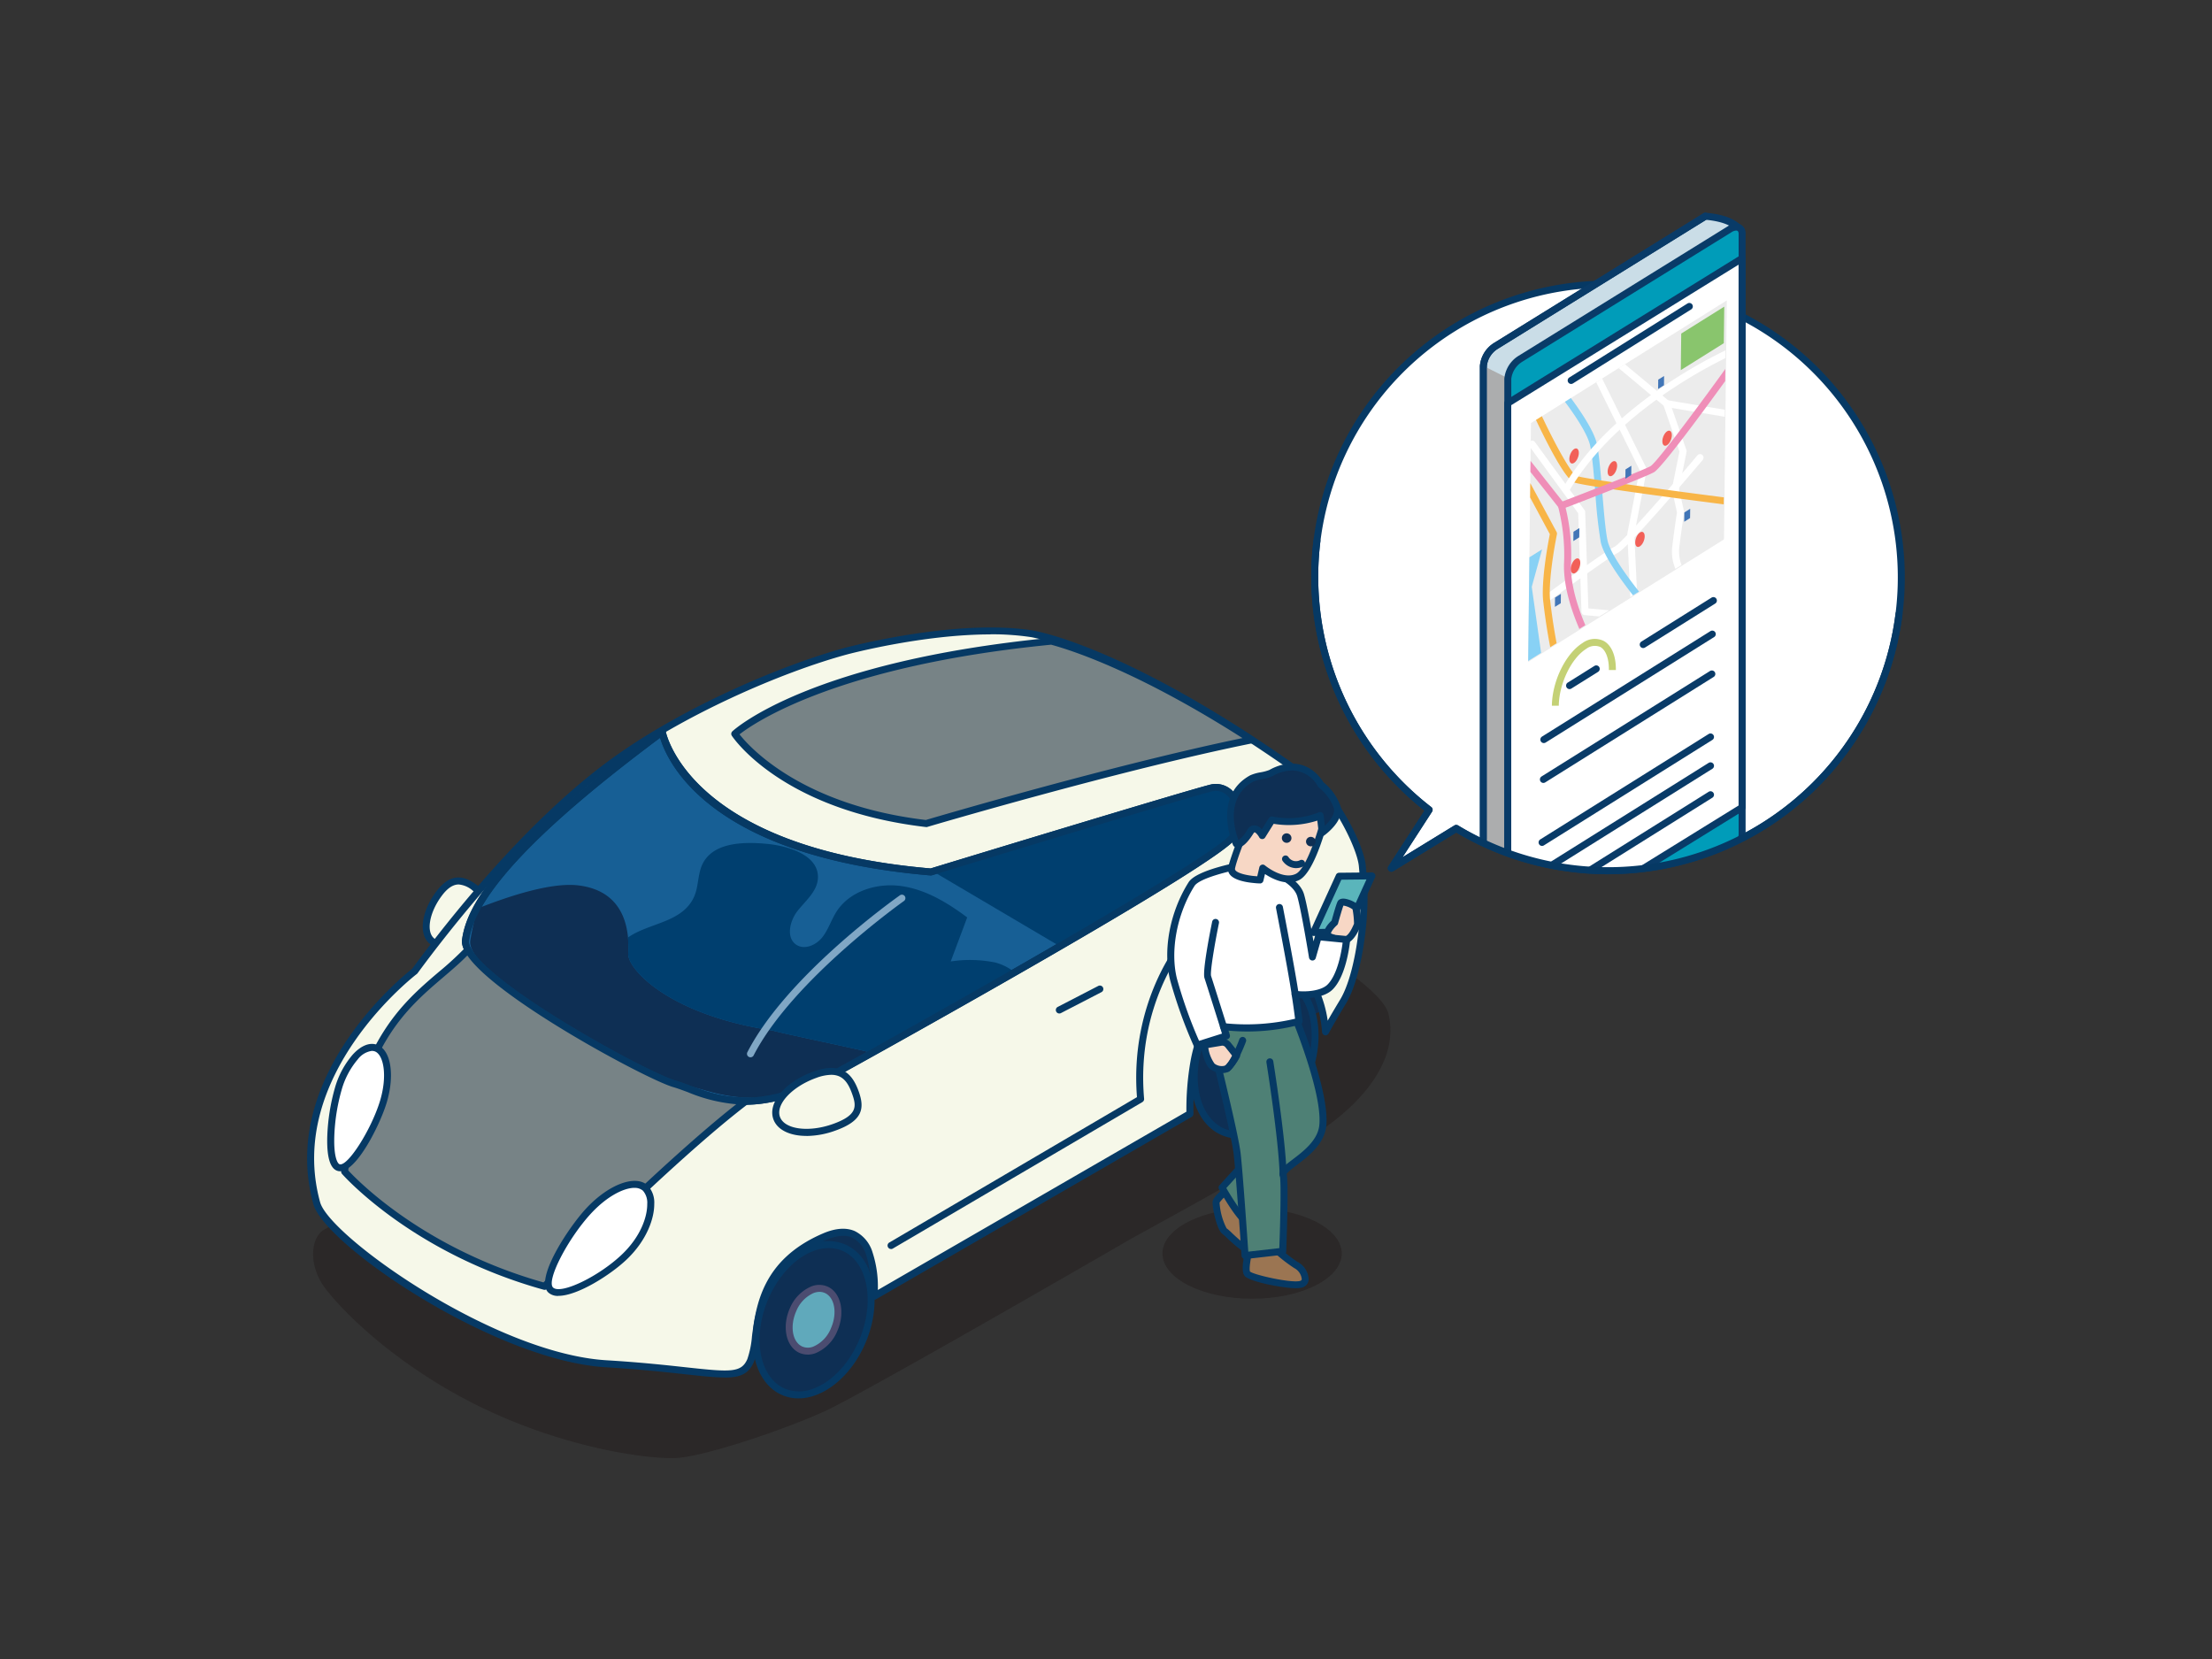 <svg xmlns="http://www.w3.org/2000/svg" xmlns:xlink="http://www.w3.org/1999/xlink" width="400" height="300" viewBox="0 0 400 300">
  <rect x="0" y="0" width="400" height="300" fill="#333333" stroke="none"/>
  <defs>
    <clipPath id="clip-path">
      <rect id="_Guide" width="400" height="300" transform="translate(2480 380)" fill="#bababa"/>
    </clipPath>
    <clipPath id="clip-path-2">
      <path id="パス_78497" data-name="パス 78497" d="M251.59,157.01l11.75-7.2a53.029,53.029,0,0,0,80.06-38.79c3.64-29.07-15.67-79.33-44.74-82.97s-60.94,31.27-60.52,69.78c.21,19.49,5.9,37.53,20.29,48.63l-6.84,10.56Z" fill="none"/>
    </clipPath>
    <clipPath id="clip-path-3">
      <path id="パス_78482" data-name="パス 78482" d="M276.34,119.53l35.29-22.09.51-43.04L276.85,76.5Z" fill="none"/>
    </clipPath>
  </defs>
  <g id="img" transform="translate(-2480 -380)">
    <g id="マスクグループ_105" data-name="マスクグループ 105" clip-path="url(#clip-path)">
      <g id="img-2" data-name="img" transform="translate(2480 380)">
        <rect id="長方形_7692" data-name="長方形 7692" width="400" height="300" fill="none"/>
        <path id="パス_78458" data-name="パス 78458" d="M251.59,157.01l11.75-7.2a53.038,53.038,0,1,0-4.9-3.35l-6.84,10.56Z" fill="#fff"/>
        <path id="パス_78459" data-name="パス 78459" d="M290.81,158.09a54.33,54.33,0,0,1-6.71-.42,53.4,53.4,0,0,1-20.76-7.12l-11.42,7a.637.637,0,0,1-.78-.1.622.622,0,0,1-.08-.78l6.53-10.08a53.918,53.918,0,0,1-20.07-48.85,53.672,53.672,0,1,1,53.29,60.35Zm-27.47-8.91a.656.656,0,0,1,.33.09,52.411,52.411,0,1,0-24.9-51.38,52.628,52.628,0,0,0,20.05,48.05.626.626,0,0,1,.14.84l-5.33,8.23,9.38-5.75a.629.629,0,0,1,.33-.09Z" fill="#063964"/>
        <g id="グループ_26500" data-name="グループ 26500" clip-path="url(#clip-path-2)">
          <path id="パス_78460" data-name="パス 78460" d="M314.86,41.64c-1.2-1.23-2.75-2.19-6.48-2.53L270.47,62.58a4.822,4.822,0,0,0-2.23,3.59V174.79c0,1.23,4.21,3.62,5.59,3.53L314.86,41.64Z" fill="#cadde7"/>
          <path id="パス_78461" data-name="パス 78461" d="M273.76,178.94c-1.33,0-4-1.42-5.25-2.6a2.275,2.275,0,0,1-.9-1.56V66.16a5.442,5.442,0,0,1,2.53-4.13l37.91-23.47a.663.663,0,0,1,.39-.09c3.85.35,5.53,1.34,6.88,2.72a.615.615,0,0,1,.15.62L274.44,178.49a.644.644,0,0,1-.56.45h-.1ZM308.53,39.75,270.8,63.11a4.2,4.2,0,0,0-1.93,3.05V174.78c.08.64,3.01,2.56,4.5,2.87L314.15,41.82c-1.09-1.02-2.56-1.76-5.62-2.07Z" fill="#093b68"/>
          <path id="パス_78462" data-name="パス 78462" d="M273.82,178.29l1.87-6.21-.48-102.4-6.98-3.52v108.6c0,1.23,4.21,3.62,5.59,3.53Z" fill="#acadae"/>
          <path id="パス_78463" data-name="パス 78463" d="M312.79,154.52l-37.91,23.47c-1.23.75-2.23.36-2.23-.87V68.5a4.822,4.822,0,0,1,2.23-3.59l37.91-23.47c1.23-.75,2.23-.36,2.23.87V150.93A4.822,4.822,0,0,1,312.79,154.52Z" fill="#009cb9"/>
          <path id="パス_78464" data-name="パス 78464" d="M273.72,179a1.689,1.689,0,0,1-.84-.21,1.8,1.8,0,0,1-.85-1.67V68.5a5.442,5.442,0,0,1,2.53-4.13L312.47,40.9a2.342,2.342,0,0,1,2.34-.27,1.8,1.8,0,0,1,.85,1.67V150.92a5.409,5.409,0,0,1-2.53,4.12l-37.91,23.47a2.9,2.9,0,0,1-1.5.48ZM313.96,41.69a1.706,1.706,0,0,0-.83.29L275.22,65.45a4.2,4.2,0,0,0-1.93,3.05V177.12c0,.17.03.47.21.57.16.09.53.08,1.06-.24l37.91-23.47h0a4.207,4.207,0,0,0,1.93-3.05V42.32c0-.17-.03-.47-.21-.57a.462.462,0,0,0-.23-.05Z" fill="#093b68"/>
          <path id="パス_78465" data-name="パス 78465" d="M315.02,146.01,272.65,172.2V72.92l42.37-26.19Z" fill="#fff"/>
          <path id="パス_78466" data-name="パス 78466" d="M272.65,172.83a.681.681,0,0,1-.31-.08.622.622,0,0,1-.32-.55V72.91a.633.633,0,0,1,.3-.54l42.37-26.19a.614.614,0,0,1,.64-.01.622.622,0,0,1,.32.55v99.29a.633.633,0,0,1-.3.54l-42.37,26.19a.656.656,0,0,1-.33.09Zm.63-99.57v97.81l41.11-25.41V47.86L273.28,73.27ZM315.02,146Z" fill="#093b68"/>
          <path id="パス_78467" data-name="パス 78467" d="M273.76,178.94c-1.33,0-4-1.42-5.25-2.6a2.275,2.275,0,0,1-.9-1.56V66.16a5.442,5.442,0,0,1,2.53-4.13l37.91-23.47a.631.631,0,1,1,.67,1.07L270.81,63.1a4.2,4.2,0,0,0-1.93,3.05V174.77c.09.71,3.65,2.98,4.92,2.9a.636.636,0,0,1,.67.59.629.629,0,0,1-.59.67h-.1Z" fill="#093b68"/>
          <path id="パス_78468" data-name="パス 78468" d="M276.34,119.71l35.41-22.17.51-43.21L276.85,76.5Z" fill="#ececec"/>
          <g id="グループ_26499" data-name="グループ 26499" clip-path="url(#clip-path-3)">
            <path id="パス_78469" data-name="パス 78469" d="M293.59,111.87h-.06l-6.98-.64a.627.627,0,0,1-.57-.61l-.59-17.81-8.84-12.13a.63.63,0,0,1,1.02-.74l8.96,12.29a.615.615,0,0,1,.12.35l.58,17.44,6.43.59a.631.631,0,0,1,.57.69.623.623,0,0,1-.63.57Z" fill="#fff"/>
            <path id="パス_78470" data-name="パス 78470" d="M295.55,110.88a.635.635,0,0,1-.63-.6l-.65-13.67a1.061,1.061,0,0,1,.01-.15L296.49,85l-9.27-18.76a.628.628,0,0,1,1.13-.55l9.37,18.95a.607.607,0,0,1,.05.4l-2.24,11.6.65,13.6a.628.628,0,0,1-.6.66h-.03Z" fill="#fff"/>
            <path id="パス_78471" data-name="パス 78471" d="M304.72,105.14a.629.629,0,0,1-.46-.2,7.942,7.942,0,0,1-1.89-5.86c.32-2.75.78-5.8.88-6.43l-.9-4.08a.571.571,0,0,1,0-.26l1.35-6.66-2.87-8.3-10.97-9.16a.632.632,0,0,1,.81-.97l11.11,9.27a.61.61,0,0,1,.19.28l2.99,8.63a.619.619,0,0,1,.02.33l-1.35,6.7.9,4.06a.449.449,0,0,1,0,.23c0,.03-.53,3.46-.89,6.5a6.882,6.882,0,0,0,1.56,4.87.635.635,0,0,1-.46,1.06Z" fill="#fff"/>
            <path id="パス_78472" data-name="パス 78472" d="M314.01,75.7h-.1l-12.65-2.1a.628.628,0,0,1,.2-1.24l12.65,2.1a.629.629,0,0,1-.1,1.25Z" fill="#fff"/>
            <path id="パス_78473" data-name="パス 78473" d="M279.65,108.9a.644.644,0,0,1-.51-.26.626.626,0,0,1,.13-.88c.44-.32,10.72-7.91,12.71-8.91,1.34-.68,9.88-10.47,14.95-16.49a.632.632,0,1,1,.97.81c-1.36,1.61-13.33,15.78-15.35,16.8-1.89.95-12.42,8.72-12.53,8.8a.628.628,0,0,1-.37.12Z" fill="#fff"/>
            <path id="パス_78474" data-name="パス 78474" d="M297.19,109.61a.639.639,0,0,1-.48-.22c-.26-.31-6.44-7.65-7.24-11.34a88.139,88.139,0,0,1-.97-8.81c-.28-3.35-.56-6.82-.94-8.62-.73-3.5-6.59-10.56-6.65-10.63a.632.632,0,1,1,.97-.81c.25.3,6.12,7.38,6.91,11.18.39,1.87.68,5.38.96,8.77s.57,6.89.95,8.64c.73,3.38,6.91,10.72,6.97,10.79a.642.642,0,0,1-.07.89.629.629,0,0,1-.41.15Z" fill="#88d1f5"/>
            <path id="パス_78475" data-name="パス 78475" d="M281.77,121.41a.621.621,0,0,1-.61-.49,105.915,105.915,0,0,1-2.14-12.61c-.25-4.02.98-10.41,1.24-11.72l-4.98-9.26a.629.629,0,0,1,1.11-.59l5.09,9.46a.636.636,0,0,1,.06.43c-.01.07-1.53,7.38-1.26,11.61a109.241,109.241,0,0,0,2.11,12.41.617.617,0,0,1-.47.75.675.675,0,0,1-.14.02Z" fill="#f8b547"/>
            <path id="パス_78476" data-name="パス 78476" d="M312.85,91.34h-.08c-2.68-.34-26.27-3.36-28.15-4.11-1.94-.78-6.3-10.03-7.59-12.85a.626.626,0,1,1,1.14-.52c2.54,5.56,5.9,11.8,6.91,12.2,1.31.52,17.36,2.7,27.84,4.03a.627.627,0,0,1-.07,1.25Z" fill="#f8b547"/>
            <path id="パス_78477" data-name="パス 78477" d="M274.12,94.07l2.36,6.76,2.38-1.49-1.87,6.78,2.02,14.24-6.06,4.16Z" fill="#88d1f5"/>
            <path id="パス_78478" data-name="パス 78478" d="M283.29,88.96a.631.631,0,0,1-.54-.95c9.94-16.72,31.51-25.69,31.73-25.78a.628.628,0,0,1,.48,1.16c-.21.09-21.4,8.91-31.13,25.26A.633.633,0,0,1,283.29,88.96Z" fill="#fff"/>
            <path id="パス_78479" data-name="パス 78479" d="M303.94,66.93l7.78-4.87.08-6.61-7.78,4.87Z" fill="#89c56d"/>
            <path id="パス_78480" data-name="パス 78480" d="M282.36,92.05a.6.6,0,0,1-.49-.24l-7.13-9.02a.622.622,0,0,1,.1-.88.631.631,0,0,1,.88.1l6.84,8.66c5.18-1.98,14.61-5.65,15.9-6.37,1.18-.67,9.71-12.23,14.82-19.36a.631.631,0,1,1,1.03.73c-2.24,3.12-13.48,18.75-15.23,19.73s-15.89,6.39-16.5,6.62a.57.57,0,0,1-.22.04Z" fill="#ef8eb8"/>
            <path id="パス_78481" data-name="パス 78481" d="M287.83,117.5a.625.625,0,0,1-.55-.32c-.19-.33-4.62-8.25-4.46-15.12a34.961,34.961,0,0,0-1.06-10.44.625.625,0,0,1,.41-.79.616.616,0,0,1,.79.4,35.307,35.307,0,0,1,1.12,10.86c-.16,6.53,4.25,14.39,4.29,14.47a.628.628,0,0,1-.24.86.6.6,0,0,1-.31.08Z" fill="#ef8eb8"/>
          </g>
          <ellipse id="楕円形_4186" data-name="楕円形 4186" cx="1.43" cy="0.75" rx="1.43" ry="0.75" transform="translate(290.374 85.835) rotate(-69.95)" fill="#f26058"/>
          <ellipse id="楕円形_4187" data-name="楕円形 4187" cx="1.43" cy="0.75" rx="1.43" ry="0.75" transform="translate(283.45 83.54) rotate(-69.95)" fill="#f26058"/>
          <ellipse id="楕円形_4188" data-name="楕円形 4188" cx="1.43" cy="0.75" rx="1.43" ry="0.75" transform="translate(283.714 103.421) rotate(-69.95)" fill="#f26058"/>
          <ellipse id="楕円形_4189" data-name="楕円形 4189" cx="1.43" cy="0.75" rx="1.43" ry="0.75" transform="translate(295.359 98.625) rotate(-69.95)" fill="#f26058"/>
          <ellipse id="楕円形_4190" data-name="楕円形 4190" cx="1.43" cy="0.75" rx="1.43" ry="0.75" transform="translate(300.271 80.329) rotate(-69.95)" fill="#f26058"/>
          <path id="パス_78483" data-name="パス 78483" d="M299.84,70.34l1.06-.67.02-1.68-1.06.66Z" fill="#4276b7"/>
          <path id="パス_78484" data-name="パス 78484" d="M293.92,86.57l1.06-.67.02-1.68-1.06.67Z" fill="#4276b7"/>
          <path id="パス_78485" data-name="パス 78485" d="M284.51,97.84l1.07-.67.02-1.68-1.07.67Z" fill="#4276b7"/>
          <path id="パス_78486" data-name="パス 78486" d="M304.56,94.35l1.06-.67.02-1.68-1.06.67Z" fill="#4276b7"/>
          <path id="パス_78487" data-name="パス 78487" d="M281.18,109.74l1.06-.66.02-1.69-1.06.67Z" fill="#4276b7"/>
          <path id="パス_78488" data-name="パス 78488" d="M279.18,134.37a.623.623,0,0,1-.54-.3.643.643,0,0,1,.2-.87l30.46-19.07a.631.631,0,1,1,.67,1.07l-30.46,19.07A.668.668,0,0,1,279.18,134.37Z" fill="#093b68"/>
          <path id="パス_78489" data-name="パス 78489" d="M279.1,141.58a.623.623,0,0,1-.54-.3.643.643,0,0,1,.2-.87l30.46-19.07a.631.631,0,1,1,.67,1.07l-30.46,19.07a.668.668,0,0,1-.33.1Z" fill="#093b68"/>
          <path id="パス_78490" data-name="パス 78490" d="M278.86,152.97a.623.623,0,0,1-.54-.3.643.643,0,0,1,.2-.87l30.46-19.07a.631.631,0,1,1,.67,1.07l-30.46,19.07A.668.668,0,0,1,278.86,152.97Z" fill="#093b68"/>
          <path id="パス_78491" data-name="パス 78491" d="M278.86,158.19a.623.623,0,0,1-.54-.3.643.643,0,0,1,.2-.87l30.46-19.07a.631.631,0,1,1,.67,1.07l-30.46,19.07A.668.668,0,0,1,278.86,158.19Z" fill="#093b68"/>
          <path id="パス_78492" data-name="パス 78492" d="M278.86,163.42a.623.623,0,0,1-.54-.3.643.643,0,0,1,.2-.87l30.46-19.07a.631.631,0,1,1,.67,1.07l-30.46,19.07a.668.668,0,0,1-.33.1Z" fill="#093b68"/>
          <path id="パス_78493" data-name="パス 78493" d="M281.89,127.62h-1.26c.05-4.45,2.49-9.43,5.54-11.34a3.7,3.7,0,0,1,3.85-.37c1.42.79,2.21,2.71,2.18,5.25h-1.26c.02-2.05-.55-3.6-1.54-4.16a2.543,2.543,0,0,0-2.57.34c-2.68,1.68-4.9,6.29-4.95,10.27Z" fill="#c4d175"/>
          <path id="パス_78494" data-name="パス 78494" d="M283.83,124.61a.623.623,0,0,1-.54-.3.643.643,0,0,1,.2-.87l4.83-3.02a.634.634,0,0,1,.87.2.643.643,0,0,1-.2.87l-4.83,3.02a.668.668,0,0,1-.33.1Z" fill="#093b68"/>
          <path id="パス_78495" data-name="パス 78495" d="M297.15,117.19a.623.623,0,0,1-.54-.3.643.643,0,0,1,.2-.87l12.69-7.95a.631.631,0,1,1,.67,1.07l-12.69,7.95a.668.668,0,0,1-.33.1Z" fill="#093b68"/>
          <path id="パス_78496" data-name="パス 78496" d="M284.12,69.43a.623.623,0,0,1-.54-.3.643.643,0,0,1,.2-.87l21.37-13.38a.631.631,0,1,1,.67,1.07L284.45,69.33a.668.668,0,0,1-.33.1Z" fill="#093b68"/>
        </g>
        <path id="パス_78498" data-name="パス 78498" d="M290.81,158.09a54.33,54.33,0,0,1-6.71-.42,53.4,53.4,0,0,1-20.76-7.12l-11.42,7a.637.637,0,0,1-.78-.1.622.622,0,0,1-.08-.78l6.53-10.08a53.918,53.918,0,0,1-20.07-48.85.629.629,0,1,1,1.25.15,52.628,52.628,0,0,0,20.05,48.05.626.626,0,0,1,.14.84l-5.33,8.23,9.38-5.75a.65.65,0,0,1,.66,0,52.405,52.405,0,0,0,79.11-38.34.629.629,0,1,1,1.25.15,53.752,53.752,0,0,1-53.22,47Z" fill="#063964"/>
        <path id="パス_78499" data-name="パス 78499" d="M85.87,160.55c1.85,1.38,2.72,2.71.22,6.08s-6.04,4.99-7.9,3.61-1.33-5.23,1.18-8.6S84.01,159.17,85.87,160.55Z" fill="#f6f8e9"/>
        <path id="パス_78500" data-name="パス 78500" d="M79.79,171.36a3.241,3.241,0,0,1-1.98-.62c-2.17-1.61-1.7-5.78,1.05-9.48,2.85-3.83,5.44-2.66,7.38-1.22a4.3,4.3,0,0,1,1.99,2.71c.17,1.17-.35,2.52-1.64,4.26-2.04,2.74-4.68,4.36-6.79,4.36Zm3.16-11.42c-.93,0-1.94.53-3.08,2.07-2.26,3.03-2.86,6.57-1.31,7.72s4.76-.44,7.01-3.48c1.07-1.43,1.53-2.52,1.41-3.32-.09-.61-.52-1.16-1.5-1.88a4.428,4.428,0,0,0-2.54-1.11Z" fill="#063964"/>
        <path id="パス_78501" data-name="パス 78501" d="M238.75,204.49c6.66-4.47,14.51-12.34,12.3-21.24s-57.08-35.99-57.08-35.99a4.058,4.058,0,0,0-4.21-.02L58.61,222.36c-2.62,1.57-2.72,6.68.11,10.48,0,0,5.95,8.31,19.84,16.98,18.77,11.71,38.87,14.25,44.14,13.8s19-5.04,26.34-8.38,55.81-31.41,55.81-31.41,27.23-14.87,33.89-19.34Z" fill="#190e0e" opacity="0.3"/>
        <path id="パス_78502" data-name="パス 78502" d="M160.27,229.97l-17.58-.7,4.58-24.83,17.59.7Z" fill="#0e2f54"/>
        <path id="パス_78503" data-name="パス 78503" d="M242.89,181.06,197.41,201.3l1.05-10.81,36.33-20.68Z" fill="#0e2f54"/>
        <path id="パス_78504" data-name="パス 78504" d="M228.07,176.98c-7.96.48-11.02,8.45-12.19,15.16,5.99-3.28,11.1-6.11,14.45-8.03,1.44-.82,6.19-3.99,7.56-4.92-1.2-2.55-6.54-2.42-9.83-2.22Z" fill="none"/>
        <path id="パス_78505" data-name="パス 78505" d="M237.83,141.69c3.26,2.02,8.17,11.11,8.52,14.93.18,2,.28,3.67.31,5.11.09,6.03-1.22,15.09-3.76,19.33-1.68,2.8-2.65,4.5-3.21,5.53a22.838,22.838,0,0,0-1.79-7.39c-1.2-2.55-6.39-3.48-9.83-2.22-7.49,2.74-11.02,8.45-12.19,15.16a48.894,48.894,0,0,0-.7,9.26l-57.11,33a21.392,21.392,0,0,0-.86-7.66c-1.06-2.95-3.33-5.18-8.15-3.11-14.1,6.04-11.42,18.05-13.34,22.4s-6.46,1.76-26.07.58c-20.37-1.23-50.47-22.22-52.36-29.03C50.75,193.92,75,175.62,75,175.62c7.65-10.41,20.95-26.67,34.88-37.11s32.82-17.98,43.15-20.78c0,0,19.53-5.29,33.51-3.13,0,0,17.83,2.75,51.3,27.09Z" fill="#f6f8e9"/>
        <path id="パス_78506" data-name="パス 78506" d="M130.97,249.09c-1.75,0-4.01-.25-6.98-.57-3.48-.38-8.24-.9-14.39-1.27-20.23-1.22-50.89-22.14-52.93-29.49-6.4-23.14,16.35-41.39,17.86-42.57,6.75-9.18,20.23-26.13,34.96-37.17,13.1-9.82,31.67-17.71,43.37-20.89.2-.05,19.83-5.3,33.77-3.14.73.11,18.36,3.05,51.56,27.19,3.46,2.18,8.43,11.4,8.79,15.39.19,2.04.29,3.73.31,5.16.1,6.35-1.32,15.44-3.85,19.66-1.5,2.5-2.57,4.35-3.19,5.5a.628.628,0,0,1-1.18-.25,22.336,22.336,0,0,0-1.73-7.17c-.99-2.11-5.73-3.11-9.04-1.89-6.54,2.39-10.5,7.33-11.79,14.68a48.561,48.561,0,0,0-.69,9.13.658.658,0,0,1-.31.57l-57.11,33a.632.632,0,0,1-.65-.01.616.616,0,0,1-.29-.58,20.833,20.833,0,0,0-.82-7.39,5.144,5.144,0,0,0-2.56-3.19c-1.22-.53-2.82-.38-4.74.44-10.36,4.44-11.35,12.05-12.08,17.6a17.478,17.478,0,0,1-.94,4.48c-.94,2.12-2.43,2.8-5.32,2.8Zm48.14-134.37c-12.37,0-25.76,3.58-25.92,3.62-11.59,3.14-29.97,10.96-42.94,20.68C95.07,150.4,80.89,168.67,75.5,176a.8.8,0,0,1-.13.13c-.24.18-23.83,18.31-17.48,41.28,1.7,6.13,31.41,27.34,51.79,28.57,6.18.37,10.96.9,14.45,1.28,7.99.87,9.92.99,11.01-1.48a16.782,16.782,0,0,0,.84-4.13c.72-5.52,1.81-13.87,12.83-18.6,2.25-.97,4.19-1.11,5.74-.44a6.274,6.274,0,0,1,3.25,3.91,19.952,19.952,0,0,1,.94,6.75l55.8-32.24a50.331,50.331,0,0,1,.72-9.01c1.37-7.82,5.6-13.08,12.59-15.64,3.62-1.32,9.23-.41,10.62,2.54a21.02,21.02,0,0,1,1.62,5.65c.6-1.04,1.35-2.32,2.27-3.84,2.42-4.03,3.76-12.82,3.67-19-.02-1.4-.12-3.06-.3-5.06-.33-3.59-5.14-12.53-8.22-14.45-.01,0-.03-.02-.04-.03-32.91-23.94-50.85-26.95-51.03-26.98a48.167,48.167,0,0,0-7.32-.51Z" fill="#063964"/>
        <path id="パス_78507" data-name="パス 78507" d="M168.35,157.67c-44.99-3.81-48.59-25.33-48.59-25.33-28.16,20.88-34.73,31.33-35.58,37.68s32.63,24.49,37.72,25.95c5.64,1.62,13.24,7.32,29.98-2.37,0,0,68.46-37.84,71.12-42.4s-.38-9.51-3.8-8.75-50.84,15.22-50.84,15.22Z" fill="#175f95"/>
        <path id="パス_78508" data-name="パス 78508" d="M134.68,199.77a27.615,27.615,0,0,1-10.3-2.26c-.94-.35-1.83-.69-2.66-.93-4.41-1.27-39.13-19.45-38.17-26.64.74-5.5,5.25-15.44,35.83-38.1a.632.632,0,0,1,1,.4c.04.21,4.12,21.05,47.9,24.8,3.18-.97,47.42-14.45,50.78-15.2a4.242,4.242,0,0,1,4.37,1.86,7.143,7.143,0,0,1,.12,7.82c-2.67,4.58-64.33,38.76-71.36,42.64-7.39,4.28-13.01,5.62-17.5,5.62Zm-15.31-66.35C97.21,149.93,85.9,161.94,84.8,170.11c-.32,2.35,5.79,7.66,16.34,14.19,9.31,5.76,18.61,10.41,20.93,11.07.87.25,1.79.6,2.76.96,5.39,2.03,12.78,4.81,26.73-3.27,27.47-15.18,69-38.94,70.89-42.18a5.858,5.858,0,0,0-.05-6.44,3.008,3.008,0,0,0-3.07-1.37c-3.36.75-50.32,15.06-50.8,15.21a.986.986,0,0,1-.24.03c-40.06-3.4-47.64-20.55-48.92-24.88Z" fill="#063964"/>
        <path id="パス_78509" data-name="パス 78509" d="M123.55,196.08c7.61,1.9,15.59,6.47,33.28-5.89.14-.1-17.12-3.69-17.02-3.83-18.93-2.82-26.31-11.2-26.19-13.84.14-3.19.1-11.34-9.09-12.42-4.71-.55-12.06,1.77-18.11,4.16a39.154,39.154,0,0,0-1.38,5.88c-.85,6.35,30.92,24.03,38.52,25.94Z" fill="#0e2f54"/>
        <ellipse id="楕円形_4191" data-name="楕円形 4191" cx="14.13" cy="9.64" rx="14.13" ry="9.64" transform="matrix(0.378, -0.926, 0.926, 0.378, 132.866, 248.098)" fill="#0e2f54"/>
        <path id="パス_78510" data-name="パス 78510" d="M144.38,252.87a7.341,7.341,0,0,1-3.23-.73c-5.1-2.45-6.58-10.5-3.29-17.93,1.95-4.43,5.27-7.86,8.87-9.19a8,8,0,0,1,6.38.14c5.1,2.45,6.58,10.5,3.29,17.93h0c-1.95,4.43-5.27,7.86-8.87,9.19a8.981,8.981,0,0,1-3.15.59Zm5.5-27.18a7.91,7.91,0,0,0-2.72.51c-3.29,1.21-6.33,4.4-8.15,8.52-3.01,6.82-1.8,14.13,2.69,16.29a6.814,6.814,0,0,0,5.4.09c3.29-1.21,6.33-4.4,8.15-8.52h0c3.01-6.82,1.8-14.12-2.69-16.29a6.157,6.157,0,0,0-2.69-.6Zm5.95,17.14Z" fill="#063964"/>
        <ellipse id="楕円形_4192" data-name="楕円形 4192" cx="5.88" cy="4.12" rx="5.88" ry="4.12" transform="translate(141.1 242.547) rotate(-67.98)" fill="#60a9bb"/>
        <path id="パス_78511" data-name="パス 78511" d="M146.04,244.95a3.675,3.675,0,0,1-1.57-.35c-2.35-1.13-3.09-4.72-1.65-7.99a7.329,7.329,0,0,1,3.89-3.98,3.792,3.792,0,0,1,3.05.08c2.35,1.13,3.09,4.72,1.65,7.99a7.329,7.329,0,0,1-3.89,3.98,4.177,4.177,0,0,1-1.49.28Zm2.16-11.34a3.093,3.093,0,0,0-1.05.2,6.033,6.033,0,0,0-3.17,3.31c-1.17,2.66-.71,5.5,1.04,6.35a2.6,2.6,0,0,0,2.07.03,6.033,6.033,0,0,0,3.17-3.31c1.17-2.66.71-5.5-1.04-6.35A2.378,2.378,0,0,0,148.2,233.61Z" fill="#4b4c70"/>
        <ellipse id="楕円形_4193" data-name="楕円形 4193" cx="14.84" cy="10.13" rx="14.84" ry="10.13" transform="matrix(0.378, -0.926, 0.926, 0.378, 211.904, 200.905)" fill="#0e2f54"/>
        <path id="パス_78512" data-name="パス 78512" d="M224,205.89a7.672,7.672,0,0,1-3.38-.76c-5.34-2.57-6.88-11-3.44-18.79,2.05-4.64,5.52-8.24,9.3-9.63a8.436,8.436,0,0,1,6.68.14c5.34,2.57,6.88,11,3.45,18.79h0c-2.05,4.64-5.52,8.24-9.3,9.63a9.612,9.612,0,0,1-3.3.62Zm5.77-28.54a8.3,8.3,0,0,0-2.86.54c-3.46,1.28-6.67,4.62-8.58,8.96-3.17,7.18-1.89,14.86,2.84,17.14a7.16,7.16,0,0,0,5.7.09c3.46-1.28,6.67-4.62,8.58-8.96,3.17-7.18,1.89-14.86-2.84-17.14a6.507,6.507,0,0,0-2.83-.63Zm6.25,18.03Z" fill="#063964"/>
        <ellipse id="楕円形_4194" data-name="楕円形 4194" cx="6.18" cy="4.33" rx="6.18" ry="4.33" transform="translate(220.544 195.085) rotate(-67.98)" fill="#60a9bb"/>
        <path id="パス_78513" data-name="パス 78513" d="M225.75,197.58a3.671,3.671,0,0,1-1.63-.37c-2.46-1.18-3.22-4.93-1.71-8.35a7.646,7.646,0,0,1,4.07-4.16,3.979,3.979,0,0,1,3.18.08c2.46,1.18,3.22,4.93,1.71,8.35h0a7.663,7.663,0,0,1-4.06,4.16,4.559,4.559,0,0,1-1.55.29Zm2.27-11.91a3.2,3.2,0,0,0-1.11.21,6.415,6.415,0,0,0-3.35,3.49c-1.24,2.81-.74,5.81,1.11,6.7a2.789,2.789,0,0,0,2.2.03,6.415,6.415,0,0,0,3.35-3.49h0c1.24-2.81.74-5.81-1.11-6.7A2.517,2.517,0,0,0,228.02,185.67Zm2.77,7.2Z" fill="#4b4c70"/>
        <path id="パス_78514" data-name="パス 78514" d="M183.47,175.82a9.291,9.291,0,0,0-3.55-1.78,23.086,23.086,0,0,0-8-.18c.99-2.65,1.99-5.3,2.98-7.96-3.56-2.66-7.5-5.05-11.9-5.67s-9.33.88-11.73,4.62c-.96,1.49-1.47,3.25-2.57,4.64s-3.14,2.32-4.64,1.39c-1.98-1.24-1.27-4.35.18-6.18s3.5-3.49,3.66-5.82c.28-4.12-5.07-5.88-9.18-6.28-4.34-.42-9.79-.27-11.69,3.66-.89,1.84-.68,4.07-1.53,5.93-2.13,4.69-8.15,4.66-11.96,7.35a22.389,22.389,0,0,1,.06,2.99c-.11,2.64,7.26,11.02,26.19,13.84-.1.14,17.16,3.73,17.02,3.83" fill="#003f6f"/>
        <path id="パス_78515" data-name="パス 78515" d="M135.71,191.19a.592.592,0,0,1-.29-.07.63.63,0,0,1-.27-.85c7.13-13.88,26.75-27.78,27.58-28.37a.631.631,0,0,1,.73,1.03c-.2.14-20.19,14.32-27.18,27.92a.618.618,0,0,1-.56.34Z" fill="#80a7c5"/>
        <path id="パス_78516" data-name="パス 78516" d="M223,151.2c2.66-4.56-.38-9.51-3.8-8.75-3.26.72-46.4,13.87-50.5,15.12,8.63,5.09,17.05,10.05,22.95,13.54,15.62-9.05,30.15-17.85,31.35-19.91Z" fill="#003f6f"/>
        <path id="パス_78517" data-name="パス 78517" d="M134.68,199.77a27.615,27.615,0,0,1-10.3-2.26c-.94-.35-1.83-.69-2.66-.93-4.41-1.27-39.13-19.45-38.17-26.64.74-5.5,5.25-15.44,35.83-38.1a.632.632,0,0,1,1,.4c.04.21,4.12,21.05,47.9,24.8,3.18-.97,47.42-14.45,50.78-15.2a4.242,4.242,0,0,1,4.37,1.86,7.143,7.143,0,0,1,.12,7.82c-2.67,4.58-64.33,38.76-71.36,42.64-7.39,4.28-13.01,5.62-17.5,5.62Zm-15.31-66.35C97.21,149.93,85.9,161.94,84.8,170.11c-.32,2.35,5.79,7.66,16.34,14.19,9.31,5.76,18.61,10.41,20.93,11.07.87.25,1.79.6,2.76.96,5.39,2.03,12.78,4.81,26.73-3.27,27.47-15.18,69-38.94,70.89-42.18a5.858,5.858,0,0,0-.05-6.44,3.008,3.008,0,0,0-3.07-1.37c-3.36.75-50.32,15.06-50.8,15.21a.986.986,0,0,1-.24.03c-40.06-3.4-47.64-20.55-48.92-24.88Z" fill="#063964"/>
        <path id="パス_78518" data-name="パス 78518" d="M70.11,210.72s2.85,5.13,17.49,11.03" fill="#cb5d46"/>
        <path id="パス_78519" data-name="パス 78519" d="M87.61,222.38a.687.687,0,0,1-.24-.05c-14.68-5.91-17.69-11.09-17.81-11.31a.631.631,0,0,1,.25-.86.622.622,0,0,1,.85.24c.05.08,3.06,5.07,17.18,10.75a.634.634,0,0,1,.35.82.623.623,0,0,1-.58.4Z" fill="#063964"/>
        <path id="パス_78520" data-name="パス 78520" d="M167.47,148.92s34.46-10.22,58.85-15.14c-19.04-12.3-31.29-16.51-36.19-17.83-43.74,4.28-57.27,16.75-57.27,16.75s8.75,13.18,34.61,16.23Z" fill="#778386"/>
        <path id="パス_78521" data-name="パス 78521" d="M167.47,149.55h-.07c-25.85-3.04-34.7-15.96-35.06-16.5a.626.626,0,0,1,.1-.81c.56-.52,14.19-12.67,57.64-16.91a.9.9,0,0,1,.23.02c4.46,1.21,16.94,5.37,36.37,17.91a.637.637,0,0,1,.28.65.618.618,0,0,1-.49.5c-24.08,4.86-58.46,15.03-58.8,15.13a.566.566,0,0,1-.18.03ZM133.73,132.8c1.83,2.32,11.26,12.81,33.69,15.48,2.25-.67,33.97-9.99,57.26-14.81-18.37-11.7-30.2-15.68-34.6-16.89-38.7,3.8-53.71,14.15-56.36,16.22Z" fill="#063964"/>
        <path id="パス_78522" data-name="パス 78522" d="M154.7,197.6c.94,2.63.91,4.56-3.88,6.26s-9.43.95-10.37-1.68,2.19-6.15,6.97-7.85,6.33.64,7.27,3.27Z" fill="#f6f8e9"/>
        <path id="パス_78523" data-name="パス 78523" d="M145.83,205.41c-2.96,0-5.28-1.07-5.98-3.02-1.07-3.01,2.16-6.81,7.36-8.66,5.33-1.9,7.11.96,8.08,3.66h0c1.08,3.04.75,5.29-4.26,7.07a15.632,15.632,0,0,1-5.2.96Zm4.49-11.05a8.168,8.168,0,0,0-2.69.55c-4.38,1.56-7.4,4.79-6.59,7.05s5.18,2.86,9.56,1.3c4.49-1.6,4.3-3.2,3.49-5.46h0c-.74-2.09-1.72-3.44-3.78-3.44Z" fill="#063964"/>
        <path id="パス_78524" data-name="パス 78524" d="M213.87,170.59s-9.13,10.65-7.61,28.14l-45.13,26.49" fill="#f6f8e9"/>
        <path id="パス_78525" data-name="パス 78525" d="M161.13,225.86a.609.609,0,0,1-.54-.31.621.621,0,0,1,.22-.86L205.6,198.4c-1.35-17.32,7.7-28.1,7.79-28.21a.631.631,0,0,1,.96.82c-.09.1-8.94,10.67-7.46,27.68a.635.635,0,0,1-.31.6l-45.13,26.49a.62.62,0,0,1-.32.09Z" fill="#063964"/>
        <line id="線_1798" data-name="線 1798" y1="3.81" x2="7.35" transform="translate(191.56 178.83)" fill="#cb5d46"/>
        <path id="パス_78526" data-name="パス 78526" d="M191.56,183.27a.618.618,0,0,1-.56-.34.63.63,0,0,1,.27-.85l7.35-3.8a.631.631,0,0,1,.58,1.12l-7.35,3.8a.592.592,0,0,1-.29.07Z" fill="#063964"/>
        <path id="パス_78527" data-name="パス 78527" d="M121.9,195.98c-4.69-1.35-33.4-16.82-37.28-24.22-7.32,7.86-19.26,11.58-22.31,40.1,0,0,12.16,14.09,36.15,20.76,0,0,22.66-23.04,36.45-33.51-5.89.06-9.78-2.2-13.02-3.13Z" fill="#778386"/>
        <path id="パス_78528" data-name="パス 78528" d="M98.47,233.24a.5.5,0,0,1-.17-.02c-23.9-6.64-36.34-20.81-36.46-20.95a.645.645,0,0,1-.15-.48c2.46-23.07,10.9-30.28,17.69-36.06a56.651,56.651,0,0,0,4.78-4.4.647.647,0,0,1,.54-.2.626.626,0,0,1,.47.33c3.7,7.06,31.84,22.46,36.9,23.91h0c.87.25,1.78.59,2.74.95a26.365,26.365,0,0,0,9.85,2.15h.25a.634.634,0,0,1,.6.43.642.642,0,0,1-.21.71c-13.6,10.33-36.16,33.22-36.38,33.45a.636.636,0,0,1-.45.19Zm-35.5-21.6c1.58,1.72,13.56,14.12,35.31,20.26,2.48-2.51,21.93-22.07,34.86-32.22a29.221,29.221,0,0,1-8.76-2.18c-.94-.35-1.83-.68-2.65-.92h0c-4.67-1.34-31.88-15.93-37.22-23.8-1.33,1.36-2.79,2.6-4.31,3.9-6.93,5.91-14.78,12.61-17.22,34.96Z" fill="#063964"/>
        <path id="パス_78529" data-name="パス 78529" d="M116.7,214.84c1.91,1.77,1.23,7.65-3.79,12.45-4,3.82-11.41,7.77-13.32,6s3.09-10.25,6.85-14.31S114.79,213.07,116.7,214.84Z" fill="#fff"/>
        <path id="パス_78530" data-name="パス 78530" d="M100.99,234.34a2.552,2.552,0,0,1-1.82-.6c-2.58-2.39,3.61-11.74,6.81-15.2,4.06-4.37,8.95-6.21,11.15-4.17h0a4.528,4.528,0,0,1,1.18,3.33c.02,2.54-1.28,6.51-4.96,10.03-2.94,2.81-8.93,6.6-12.36,6.6Zm13.75-19.54c-1.94,0-4.97,1.52-7.84,4.61-4.24,4.58-8.17,12.22-6.88,13.42,1.41,1.3,8.27-2,12.45-5.99,3.4-3.24,4.59-6.83,4.57-9.11a3.321,3.321,0,0,0-.78-2.42h0a2.219,2.219,0,0,0-1.53-.5Z" fill="#063964"/>
        <path id="パス_78531" data-name="パス 78531" d="M67.89,189.49c2.24.69,2.86,5.1,1.39,9.86s-5.83,12.47-8.06,11.78-1.5-9.52-.03-14.27,4.47-8.05,6.7-7.36Z" fill="#fff"/>
        <path id="パス_78532" data-name="パス 78532" d="M61.49,211.8a1.426,1.426,0,0,1-.46-.07c-1.34-.41-1.96-2.51-1.85-6.23a36.734,36.734,0,0,1,1.4-8.83,15.877,15.877,0,0,1,3.2-5.96c1.44-1.58,2.96-2.23,4.29-1.82,2.61.8,3.4,5.48,1.81,10.65-1.2,3.88-5.35,12.26-8.39,12.26Zm5.78-21.77a3.869,3.869,0,0,0-2.56,1.52,14.579,14.579,0,0,0-2.92,5.49,34.994,34.994,0,0,0-1.34,8.5c-.11,3.68.58,4.87.96,4.99,1.45.45,5.66-6.14,7.28-11.36,1.45-4.72.65-8.57-.98-9.07a1.471,1.471,0,0,0-.42-.06Z" fill="#063964"/>
        <ellipse id="楕円形_4195" data-name="楕円形 4195" cx="16.21" cy="8.18" rx="16.21" ry="8.18" transform="translate(210.21 218.49)" fill="#190e0e" opacity="0.3"/>
        <path id="パス_78533" data-name="パス 78533" d="M243.46,168.56l-5.94.06,4.64-10.17,5.93-.06Z" fill="#5ab5bb"/>
        <path id="パス_78534" data-name="パス 78534" d="M237.52,169.25a.643.643,0,0,1-.53-.29.613.613,0,0,1-.04-.6l4.64-10.17a.628.628,0,0,1,.57-.37l5.93-.06h0a.643.643,0,0,1,.53.29.613.613,0,0,1,.04.6l-4.64,10.17a.628.628,0,0,1-.57.37l-5.93.06Zm5.93-.69Zm-.89-9.48-4.06,8.9,4.54-.05,4.06-8.9Z" fill="#063964"/>
        <path id="パス_78535" data-name="パス 78535" d="M245.44,167.23a13.159,13.159,0,0,0-.26-3.03c-.11-.5-2.47-1.51-2.76-.88s-1.07,3.49-1.07,3.49-2.36,2.06-.72,2.64,3.11,1.81,4.81-2.21Z" fill="#f7d7c5"/>
        <path id="パス_78536" data-name="パス 78536" d="M242.79,170.71a4.964,4.964,0,0,1-1.8-.45c-.18-.07-.37-.15-.56-.22a1.351,1.351,0,0,1-.98-1.02c-.19-.99.85-2.09,1.35-2.55.19-.68.78-2.82,1.06-3.41.11-.25.44-.64,1.29-.55.71.08,2.48.71,2.66,1.57,0,.03.49,2.76.22,3.4h0c-1.05,2.5-2.12,3.23-3.23,3.23Zm-2.11-1.93a.611.611,0,0,0,.16.08c.21.07.41.15.62.24,1.33.54,2.15.87,3.39-2.06a15.71,15.71,0,0,0-.26-2.6,3.971,3.971,0,0,0-1.66-.68c-.23.62-.7,2.25-.97,3.23a.625.625,0,0,1-.19.31c-.63.56-1.12,1.28-1.08,1.49h0Zm4.76-1.54Zm0,0Z" fill="#063964"/>
        <path id="パス_78537" data-name="パス 78537" d="M223.41,214.26s-3.41,2.1-3.5,3.13.82,4.79,1.53,5.24,3.81,4.06,5.18,3.36,1.77-2.88,1.77-2.88Z" fill="#9b7552"/>
        <path id="パス_78538" data-name="パス 78538" d="M226.22,226.71c-1.22,0-2.73-1.32-4.3-2.81a10.6,10.6,0,0,0-.82-.74c-1.08-.68-1.9-4.89-1.82-5.82.1-1.21,2.69-2.93,3.8-3.61a.6.6,0,0,1,.49-.07.6.6,0,0,1,.39.3l4.98,8.85a.621.621,0,0,1,.07.42c-.02.1-.48,2.49-2.11,3.33a1.518,1.518,0,0,1-.69.16Zm-3.03-11.56a8.434,8.434,0,0,0-2.65,2.31,11.669,11.669,0,0,0,1.26,4.65,9.258,9.258,0,0,1,.99.87c1.93,1.83,3.13,2.66,3.54,2.44a3.63,3.63,0,0,0,1.39-2.22l-4.54-8.06Z" fill="#063964"/>
        <path id="パス_78539" data-name="パス 78539" d="M225.82,209.43l-4.83,5.32s3.89,6.92,5.39,6.78,3.31-5.87,3.31-5.87l-3.87-6.23Z" fill="#4e8075"/>
        <path id="パス_78540" data-name="パス 78540" d="M226.35,222.17c-1.67,0-4.41-4.43-5.91-7.11a.634.634,0,0,1,.08-.73l4.83-5.32a.6.6,0,0,1,.52-.2.661.661,0,0,1,.48.29l3.87,6.23a.64.64,0,0,1,.07.52c-.58,1.85-2.13,6.15-3.86,6.31h-.08Zm-4.59-7.33c1.86,3.24,3.92,5.98,4.58,6.07.53-.07,1.79-2.49,2.66-5.16l-3.28-5.28-3.96,4.36Z" fill="#063964"/>
        <path id="パス_78541" data-name="パス 78541" d="M226.13,225.08s-1.27,4.47-.55,5.26,7.7,2.3,9.54,1.93.62-2.86-.79-3.53-4.61-3.82-4.61-3.82l-3.58.16Z" fill="#9b7552"/>
        <path id="パス_78542" data-name="パス 78542" d="M234.43,232.95c-2.58,0-8.44-1.2-9.33-2.19-.83-.91-.1-4.06.41-5.86a.631.631,0,0,1,.58-.46l3.58-.16a.674.674,0,0,1,.47.18,28.124,28.124,0,0,0,4.44,3.7,3.752,3.752,0,0,1,2.07,3.29,1.633,1.633,0,0,1-1.42,1.43,4.348,4.348,0,0,1-.8.06Zm-7.82-7.26c-.51,1.95-.77,3.87-.56,4.25.66.58,7.16,2.06,8.93,1.72.39-.08.41-.25.42-.35a2.539,2.539,0,0,0-1.36-2,27.375,27.375,0,0,1-4.59-3.75l-2.85.13Z" fill="#063964"/>
        <path id="パス_78543" data-name="パス 78543" d="M218.08,184.06s5.18,20.5,5.64,24.6,1.42,18.38,1.42,18.38l6.81-.78s.48-12.35.09-13.83,6.66-4,7.17-8.89c.68-6.57-6.04-22.31-6.4-22.88s-14.72,3.39-14.72,3.39Z" fill="#4e8075"/>
        <path id="パス_78544" data-name="パス 78544" d="M225.14,227.67a.585.585,0,0,1-.4-.15.679.679,0,0,1-.23-.44c0-.14-.97-14.3-1.42-18.35-.45-4.02-5.57-24.32-5.62-24.52a.63.63,0,0,1,.44-.76c14.81-4.09,15.12-3.6,15.42-3.13.35.55,7.21,16.43,6.5,23.29-.34,3.28-3.23,5.47-5.34,7.08-.75.57-1.77,1.34-1.83,1.65.4,1.47-.03,12.68-.07,13.96a.624.624,0,0,1-.56.6l-6.81.78h-.07Zm-6.29-43.17c.87,3.47,5.08,20.34,5.5,24.09.4,3.57,1.18,14.89,1.38,17.75l5.61-.64c.18-4.77.35-12.13.09-13.1s.76-1.75,2.29-2.91c1.93-1.46,4.57-3.47,4.85-6.2.62-5.99-5.21-20.12-6.19-22.24-1.44.1-7.75,1.68-13.54,3.26Z" fill="#063964"/>
        <path id="パス_78545" data-name="パス 78545" d="M243.5,169.89l-5.1-.5-1.06,3.67s-1.39-8.55-2.15-11.17-4.97-4.28-4.97-4.28l.02.23c-2.35-.77-4.92-1.53-4.92-1.53s-8.52,1.44-9.85,3.56c-3.05,4.82-4.66,11.72-3.24,17.3A84.662,84.662,0,0,0,216.48,189l5.28-1.67-.51-1.68s7.45.94,13.64-.97c0,0-.35-2.82-.69-4.89,1.81.25,4.88.11,6.29-1.28,2.48-2.43,3.01-8.61,3.01-8.61Z" fill="#fff"/>
        <path id="パス_78546" data-name="パス 78546" d="M216.48,189.62a.622.622,0,0,1-.57-.37,85.629,85.629,0,0,1-4.29-11.93c-1.39-5.43-.08-12.41,3.32-17.79,1.45-2.28,9.38-3.69,10.28-3.84a.713.713,0,0,1,.29.02c.02,0,2.23.66,4.4,1.36a.627.627,0,0,1,.55-.04c.18.07,4.51,1.8,5.35,4.69.5,1.7,1.23,5.76,1.71,8.51l.29-1.01a.65.65,0,0,1,.67-.45l5.1.5a.634.634,0,0,1,.57.68c-.02.26-.58,6.44-3.19,9-1.45,1.42-4.21,1.64-5.98,1.54.29,1.92.56,4.08.57,4.11a.632.632,0,0,1-.44.68,36.991,36.991,0,0,1-12.95,1.09l.23.77a.622.622,0,0,1-.41.78l-5.28,1.67a.628.628,0,0,1-.19.03Zm8.8-32.66c-3.2.56-8.43,1.9-9.28,3.25-3.17,5.02-4.44,11.77-3.16,16.8a82.115,82.115,0,0,0,3.99,11.21l4.14-1.31-.33-1.08a.631.631,0,0,1,.12-.59.644.644,0,0,1,.56-.22,38.317,38.317,0,0,0,12.87-.8c-.12-.92-.37-2.83-.62-4.33a.624.624,0,0,1,.71-.72c1.96.28,4.65-.02,5.76-1.11,1.84-1.81,2.55-6.01,2.75-7.6l-3.95-.39-.91,3.17a.618.618,0,0,1-.64.45.628.628,0,0,1-.58-.53c-.01-.09-1.39-8.54-2.13-11.09-.52-1.79-3.02-3.14-4.1-3.65a.607.607,0,0,1-.44.02c-2-.66-4.19-1.32-4.76-1.49Z" fill="#063964"/>
        <path id="パス_78547" data-name="パス 78547" d="M221.25,186.27a.621.621,0,0,1-.6-.44c-.03-.08-2.47-7.84-2.84-8.96-.4-1.2.96-8.13,1.39-10.22a.628.628,0,0,1,1.23.25c-.85,4.17-1.62,8.89-1.43,9.58.37,1.13,2.74,8.65,2.84,8.97a.631.631,0,0,1-.6.82Z" fill="#063964"/>
        <path id="パス_78548" data-name="パス 78548" d="M229.63,192.01s2.22,13.8,2.4,20.42" fill="#fff"/>
        <path id="パス_78549" data-name="パス 78549" d="M232.03,213.06a.63.63,0,0,1-.63-.61c-.18-6.51-2.37-20.2-2.39-20.34a.628.628,0,1,1,1.24-.2c.02.14,2.23,13.91,2.41,20.5a.634.634,0,0,1-.61.65Z" fill="#063964"/>
        <path id="パス_78550" data-name="パス 78550" d="M217.75,188.97s.55,3.19,1.49,3.86a2.708,2.708,0,0,0,2.7.36,10.316,10.316,0,0,0,1.67-2.31l-1.58-1.97a1.357,1.357,0,0,0-1.23-.45l-3.06.5Z" fill="#f7d7c5"/>
        <path id="パス_78551" data-name="パス 78551" d="M221.03,194.05a3.772,3.772,0,0,1-2.15-.7c-1.1-.78-1.65-3.69-1.75-4.27a.6.6,0,0,1,.11-.47.652.652,0,0,1,.41-.26l3.06-.5a1.971,1.971,0,0,1,1.81.66l1.59,1.99a.639.639,0,0,1,.06.7,9.544,9.544,0,0,1-1.89,2.53,2.391,2.391,0,0,1-1.25.31Zm-2.53-4.56a6.513,6.513,0,0,0,1.12,2.84,2.154,2.154,0,0,0,2,.34,7.9,7.9,0,0,0,1.24-1.71l-1.31-1.64a.7.7,0,0,0-.64-.22l-2.42.4Z" fill="#063964"/>
        <path id="パス_78552" data-name="パス 78552" d="M239.8,147.11s-2.39,10.09-5.15,11.47-6.3-1.6-6.3-1.6l-.5,2.15s-.38,0-.93-.06c-.27-.02-.58-.06-.91-.11s-.7-.11-1.06-.2c-1.25-.3-2.4-.83-2.24-1.78.35-2.01,5.46-15.55,7.86-16.06S239.88,141.22,239.8,147.11Z" fill="#f7d7c5"/>
        <path id="パス_78553" data-name="パス 78553" d="M227.85,159.75h-.02s-.4,0-.97-.06c-.28-.03-.61-.06-.95-.11-.36-.05-.74-.12-1.11-.21-2.5-.59-2.86-1.69-2.71-2.5.28-1.63,5.36-15.94,8.35-16.57a10.334,10.334,0,0,1,7.77,1.84,6.051,6.051,0,0,1,2.23,4.97.34.34,0,0,1-.02.14c-.25,1.06-2.54,10.42-5.49,11.89-2.28,1.13-4.89-.23-6.18-1.09l-.29,1.22a.629.629,0,0,1-.61.49Zm4.17-18.34a6.257,6.257,0,0,0-1.32.12c-1.8.38-6.93,13.02-7.37,15.55-.1.58,1.32.96,1.76,1.06.33.08.68.14,1,.19s.62.08.88.1c.14.01.27.02.38.03l.38-1.63a.641.641,0,0,1,.41-.45.616.616,0,0,1,.6.11c.03.03,3.26,2.69,5.61,1.52,1.81-.9,3.9-7.18,4.8-10.98a4.829,4.829,0,0,0-1.77-3.92,8.87,8.87,0,0,0-5.39-1.7Zm7.79,5.69Z" fill="#063964"/>
        <ellipse id="楕円形_4196" data-name="楕円形 4196" cx="0.86" cy="0.87" rx="0.86" ry="0.87" transform="translate(231.588 152.124) rotate(-73.27)" fill="#0e2f54"/>
        <ellipse id="楕円形_4197" data-name="楕円形 4197" cx="0.86" cy="0.87" rx="0.86" ry="0.87" transform="translate(235.959 152.76) rotate(-73.27)" fill="#0e2f54"/>
        <path id="パス_78554" data-name="パス 78554" d="M234.38,156.99a3.025,3.025,0,0,1-2.39-1.24.633.633,0,1,1,.98-.8,1.615,1.615,0,0,0,2.08.62.624.624,0,0,1,.86.23.633.633,0,0,1-.23.86,2.624,2.624,0,0,1-1.29.32Z" fill="#063964"/>
        <path id="パス_78555" data-name="パス 78555" d="M241.81,146.02a8.989,8.989,0,0,0-2.95-4.11c-2.79-4.37-6.78-3.41-9.03-2.12-.66.38-2.78.6-3.45.96-6.51,3.58-2.82,11.82-2.82,11.82s.73.66,2.53-2.17c.96-1.51,2.14.7,2.14.7l1.77-2.82a15.341,15.341,0,0,0,8.73-.79l.37,3.08s3.28-2.38,2.72-4.54Z" fill="#0e2f54"/>
        <path id="パス_78556" data-name="パス 78556" d="M223.78,153.27a.939.939,0,0,1-.65-.23.511.511,0,0,1-.15-.21c-.04-.09-3.84-8.82,3.1-12.63a7.7,7.7,0,0,1,1.88-.54,8.052,8.052,0,0,0,1.57-.42c2.95-1.68,7.07-1.97,9.81,2.23a9.577,9.577,0,0,1,3.09,4.39h0c.65,2.5-2.59,4.94-2.96,5.21a.629.629,0,0,1-.62.07.6.6,0,0,1-.37-.5l-.27-2.25a16.8,16.8,0,0,1-7.89.58l-1.54,2.47a.608.608,0,0,1-.55.29.6.6,0,0,1-.53-.33c-.24-.44-.66-.89-.84-.89,0,0-.09.02-.22.24-1.01,1.59-1.88,2.41-2.66,2.52-.06,0-.12.01-.17.01Zm9.83-13.94a7.221,7.221,0,0,0-3.48,1.01,7.522,7.522,0,0,1-1.93.56,8.037,8.037,0,0,0-1.53.41c-5.23,2.88-3.33,9.01-2.71,10.63a5.638,5.638,0,0,0,1.58-1.87,1.487,1.487,0,0,1,1.33-.82,1.963,1.963,0,0,1,1.31.72l1.27-2.03a.651.651,0,0,1,.65-.29,14.586,14.586,0,0,0,8.34-.74.626.626,0,0,1,.58.01.661.661,0,0,1,.33.48l.23,1.92c.88-.84,1.9-2.11,1.63-3.15a8.438,8.438,0,0,0-2.71-3.76.648.648,0,0,1-.16-.17,5.478,5.478,0,0,0-4.71-2.92Z" fill="#063964"/>
        <path id="パス_78557" data-name="パス 78557" d="M231.36,164.13s2.22,11.39,2.84,15.65" fill="#fff"/>
        <path id="パス_78558" data-name="パス 78558" d="M234.2,180.41a.625.625,0,0,1-.62-.54c-.61-4.2-2.81-15.51-2.83-15.62a.632.632,0,1,1,1.24-.24c.02.11,2.23,11.45,2.84,15.68a.63.63,0,0,1-.53.71h-.09Z" fill="#063964"/>
        <path id="パス_78559" data-name="パス 78559" d="M224.72,188.14s-1.45,3.97-2.78,5.06" fill="#f7d7c5"/>
        <path id="パス_78560" data-name="パス 78560" d="M221.94,193.83a.651.651,0,0,1-.49-.23.642.642,0,0,1,.08-.89c.98-.81,2.2-3.73,2.59-4.79a.629.629,0,0,1,.81-.37.639.639,0,0,1,.38.81c-.16.42-1.55,4.16-2.96,5.33a.611.611,0,0,1-.4.14Z" fill="#063964"/>
      </g>
    </g>
  </g>
</svg>
